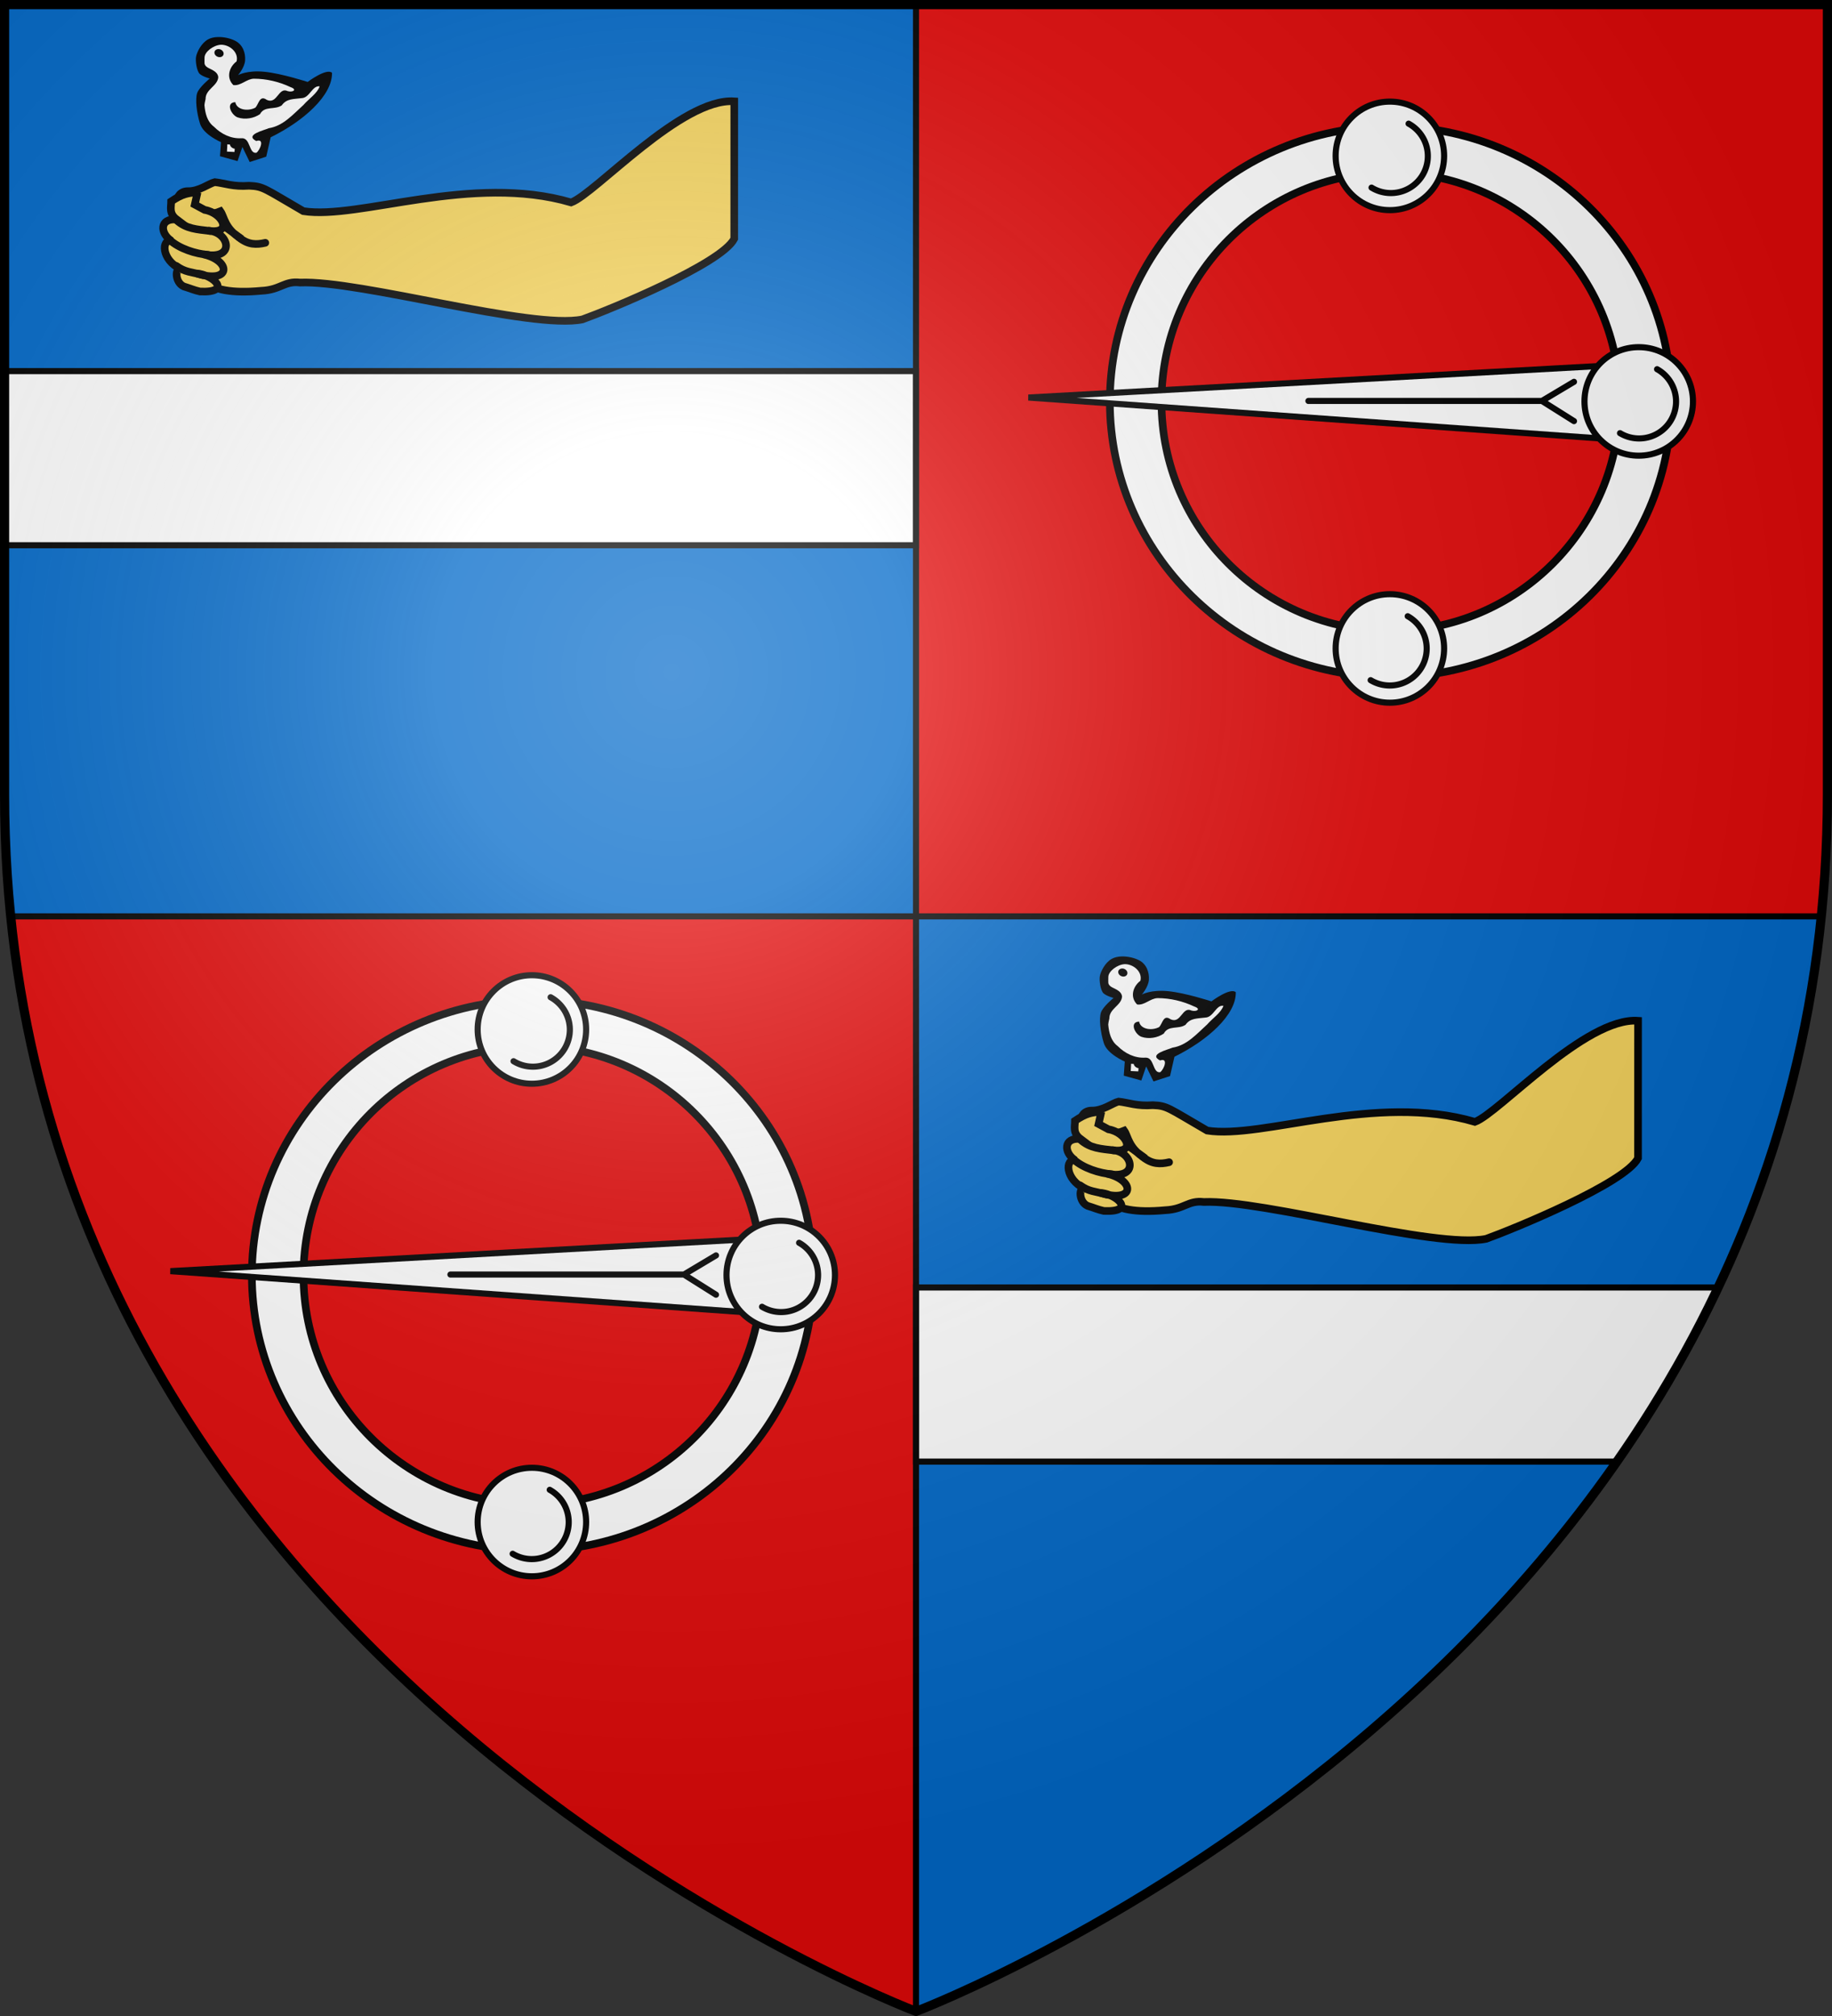 <svg xmlns="http://www.w3.org/2000/svg" xmlns:xlink="http://www.w3.org/1999/xlink" width="600" height="660"><rect width="100%" height="100%" fill="#333333" stroke="none"/><path fill="#0169C9" d="M300 658.5S598.5 545.452 598.5 260V1.5H1.5V260C1.5 545.453 300 658.5 300 658.5z"/><path fill="#E20909" d="M300 1.5h298.5V260c0 13.731-.697 27.06-2.012 40H3.513C29.534 556.064 300 658.501 300 658.501V1.5z"/><path fill="#FFF" stroke="#000" stroke-width="2" d="M1.5 121.5H300v57H1.5v-57zm561.208 300c-8.625 18.167-19.541 37.417-33.151 57H300v-57h262.708z"/><g id="a" fill="#FFF" stroke="#000" stroke-width="2" stroke-linecap="round"><path stroke-width="2.5" d="M455.427 41.373c-50.776 0-91.94 40.356-91.94 90.14h0c0 49.782 41.164 90.139 91.94 90.139 50.78 0 91.942-40.356 91.942-90.139 0-49.783-41.162-90.139-91.942-90.14h0zm0 15.111c41.438 0 75.031 33.591 75.031 75.029s-33.593 75.029-75.031 75.029c-41.435 0-75.027-33.591-75.027-75.029s33.592-75.029 75.027-75.029z"/><path d="m336.817 130.147 188.504-10.403.006 23.889-188.51-13.486h0z"/><circle cx="455.2" cy="51.031" r="17.765"/><circle cx="455.2" cy="212.287" r="17.765"/><circle cx="536.7" cy="131.416" r="17.765"/><path d="M461.332 40.484a12.105 12.105 0 1 1-12.139 20.938M461.041 201.74a12.112 12.112 0 0 1 6.217 10.527 12.104 12.104 0 0 1-18.357 10.412M542.709 120.868a12.105 12.105 0 0 1 6.218 10.526 12.108 12.108 0 0 1-18.357 10.414M428.521 131.26H505m0 0 10.5-6.26m-10.5 6.26 10.5 6.606"/></g><use xlink:href="#a" transform="translate(-281 286)"/><g id="b"><path fill="#F7D55D" stroke="#000" stroke-width="2.5" d="M61.475 62.59c-4.519.002-5.492 6.967 2.764 7.192 2.746.454 5.3.48 7.951-.618 1.297 1.811 1.369 5.786 6.933 9.09-23.617-17.704-9.788-5.072-13.072 2.944-3.593 8.778-.145 15.835 19.577 13.997 6.293-.29 7.489-3.307 12.62-2.689 19.62-.811 75.813 15.49 92.488 12.063 8.585-3.082 45.517-18.127 49.734-26.402l.011-44.99c-17.254-1.233-45.55 30.22-53.425 33.103-32.588-9.568-69.522 5.727-87.71 2.846-12.871-7.457-13.019-8.118-17.752-8.313-5.295.38-7.794-.789-11.242-1.184-1.921.452-5.123 3.051-8.877 2.961z"/><path fill="#F7D55D" stroke="#000" stroke-width="2.5" d="M64.703 62.937c-3.244.29-4.911.497-8.642 2.996 0 1.976-.801 3.953 1.822 5.929-5.682-.51-5.563 4.483-1.709 7.034-3.333-.724-3.438 6.109 3.007 9.233-1.898-.629-1.953 4.323 1.01 5.646 2.074.624 3.389 1.238 5.321 1.664 10.557.476 4.456-5.487-1.084-5.912 11.176 3.534 11.511-4.113 2.117-6.283 10.82 2.234 8.604-7.419 1.622-7.722 8.294 1.306 4.813-5.82-1.136-6.803l-3.236-1.742.908-4.04z"/><path fill="none" stroke="#000" stroke-width="2.5" stroke-linecap="round" d="M57.863 72.126c3.179 2.84 6.664 2.971 11.008 3.499m-13.313 2.897c3.141 2.887 8.53 4.604 12.682 4.913m-10.505 3.612c2.959 2.126 4.764 1.925 8.694 3.002M86.89 79.49c-2.837.666-5.619.718-8.613-1.771"/><path d="M71.319 12.119c-1.197.042-2.326.286-3.238.807-2.187 1.25-3.536 4.079-3.85 5.532-.307 1.417.192 4.85 1.2 5.755.98.88 3.264 1.499 3.264 1.5s-3.492 2.838-4.13 4.782c-.646 1.971-.207 6.315.95 10.009 1.133 3.62 6.863 6.032 6.863 6.032l-.334 4.613 5.749 1.585 1.589-4.614 2.4 4.921 5.414-1.753 1.45-6.337c10.743-5.263 20.243-13.7 20.091-21.127-1.833-1.63-7.979 3-7.979 3s-8.503-2.779-14.203-3.336c-5.702-.556-8.595 1.112-8.595 1.112s2.157-2.475 2.316-4.837c.163-2.439-.753-5.15-3.266-6.42-1.529-.774-3.696-1.293-5.691-1.224z"/><path fill="#FFF" d="M72.322 14.65c-2.396.126-5.339 2.318-5.33 4.198.012 1.879-.229 2.173.614 2.974.844.802 3.707 1.293 3.879 3.476-.263 2.945-4.201 3.887-4.158 7.144-.153.664-.323 1.347-.363 2.028.241 2.608.869 5.346 3.099 7.006 2.362 2.389 5.591 3.992 9.013 3.78 3.053-.242 2.337 5.198 4.91 4.754 1.246-.958 2.772-4.82-.056-3.836-3.936-2.042 2.466-3.48 4.102-4.198 4.736-.745 7.988-4.576 11.357-7.616 1.698-1.977 4.51-3.762 5.303-6.088-2.453-.367-3.229 3.79-5.945 3.863-2.606.355-4.863.089-6.474 2.363-2.349 1.588-5.602.04-7.116 2.864-2.043 1.416-4.92 1.883-7.282 1.084-2.072-.678-4.161-4.844-.81-5.003.453 2.575 4.194 3.069 6.559 1.806 1.147-1.157 1.38-4.258 3.738-2.558 3.45 1.614 3.808-4.323 6.837-2.863 1.635.5 3.345-.463.947-1.307-3.729-1.764-7.896-2.75-12.026-2.753-2.417.079-4.264 2.427-6.698 2.085-2.398-2.384-1.441-5.862 1.061-7.755.766-3.016-2.381-5.525-5.161-5.448zm-.669 1.418c.197.011.39.057.586.139.785.331 1.197 1.127.921 1.778-.277.652-1.14.915-1.925.584-.787-.331-1.199-1.127-.921-1.778.207-.489.752-.76 1.339-.723zM74.328 49.633c.041-.239.12-2.384.12-2.384l.877.08c.041.715.956 1.35 1.555 1.35l-.08 1.073-2.472-.119z"/></g><use xlink:href="#b" transform="translate(296 301)"/><path fill="none" stroke="#000" stroke-width="2" d="M300 1.5v657M3.5 300h593"/><radialGradient id="c" cx="220" cy="220" r="390" gradientUnits="userSpaceOnUse"><stop offset="0" style="stop-color:#fff;stop-opacity:.314"/><stop offset=".2" style="stop-color:#fff;stop-opacity:.25"/><stop offset=".6" style="stop-color:#6b6b6b;stop-opacity:.125"/><stop offset="1" style="stop-color:#000;stop-opacity:.125"/></radialGradient><path fill="url(#c)" stroke="#000" stroke-width="3" d="M300 658.5S598.5 545.452 598.5 260V1.5H1.5V260C1.5 545.453 300 658.5 300 658.5z"/></svg>